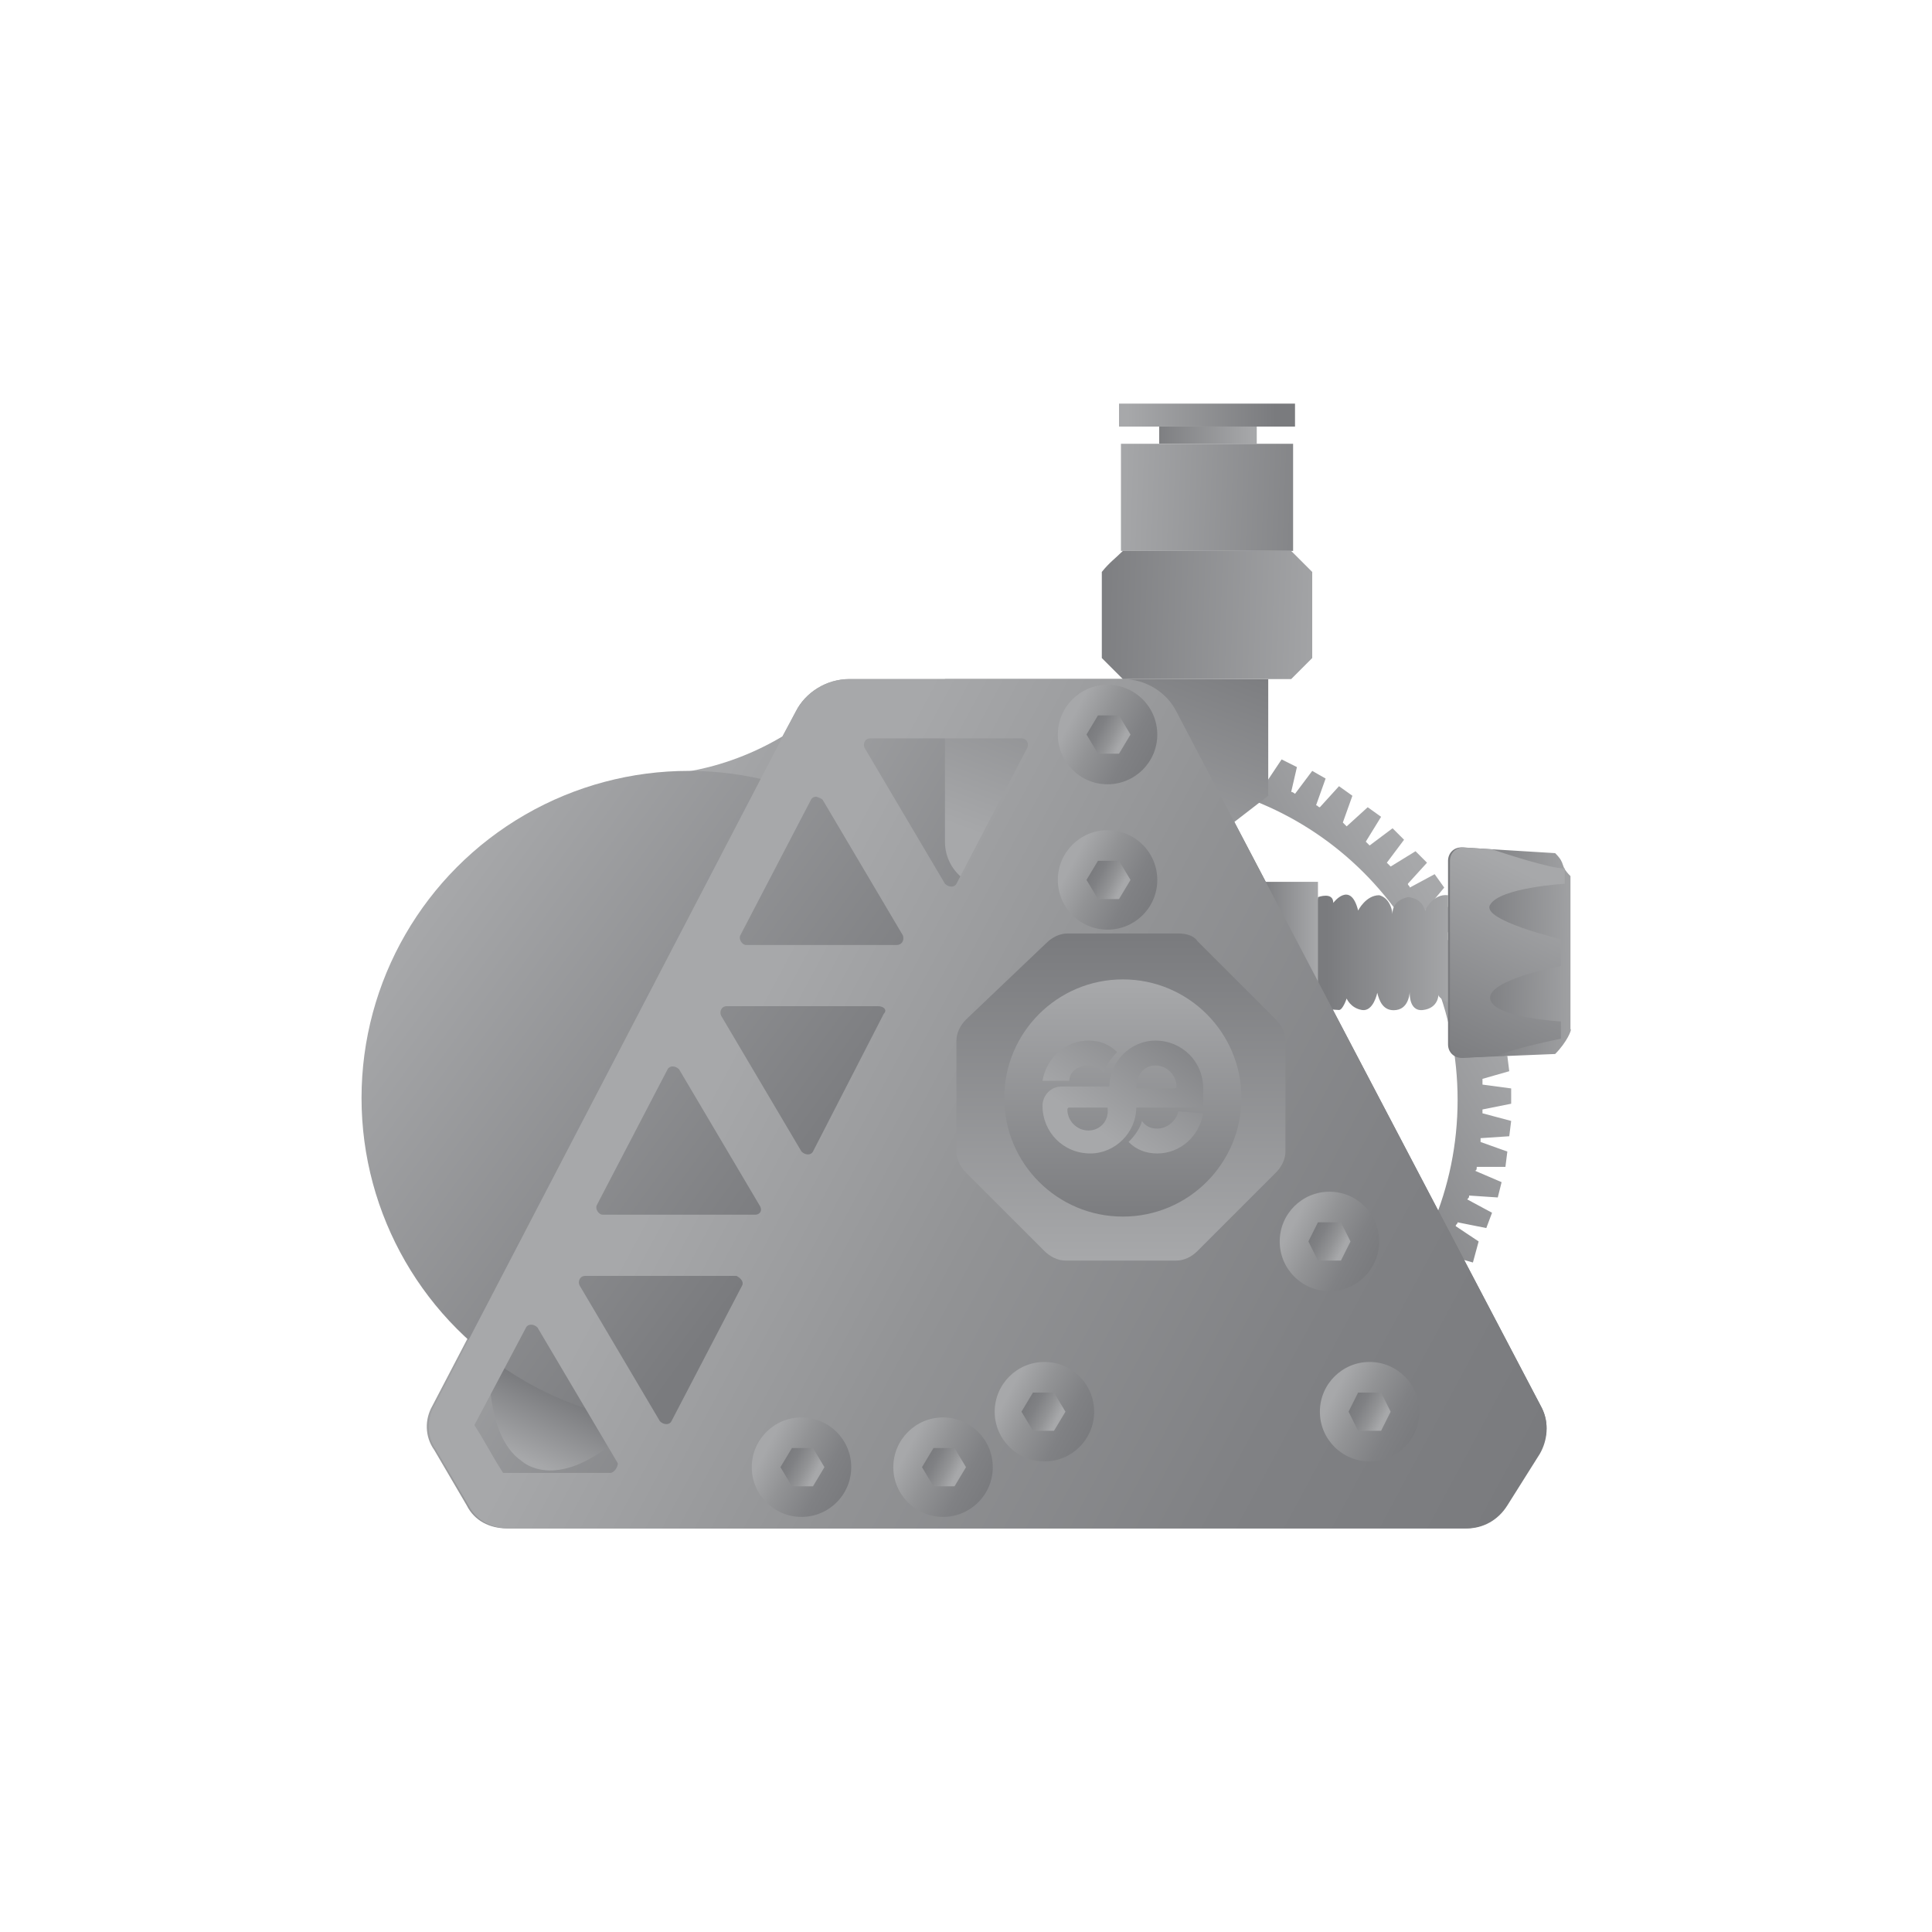<svg xmlns="http://www.w3.org/2000/svg" xmlns:xlink="http://www.w3.org/1999/xlink" id="&#x56FE;&#x5C42;_1" x="0px" y="0px" viewBox="0 0 101 101" style="enable-background:new 0 0 101 101;" xml:space="preserve"><style type="text/css">	.st0{fill-rule:evenodd;clip-rule:evenodd;fill:url(#SVGID_1_);}	.st1{fill:url(#SVGID_00000115475385796935220410000015724243896682601116_);}	.st2{fill:url(#SVGID_00000124141564382630671630000010824241376605153418_);}	.st3{fill:url(#SVGID_00000176017443702862207720000010210506673962020011_);}	.st4{fill-rule:evenodd;clip-rule:evenodd;fill:url(#SVGID_00000147918301665433697300000012841043779819175854_);}	.st5{fill:url(#SVGID_00000008844393770449636790000004605572817189183112_);}	.st6{fill:url(#SVGID_00000047056236099156655520000005761161468135711405_);}	.st7{fill:url(#SVGID_00000056403886378553940430000009577540070639540927_);}	.st8{fill:url(#SVGID_00000124133813802117054980000003165909662138933657_);}	.st9{fill:url(#SVGID_00000034773772473510287830000014286425448649036981_);}	.st10{fill:url(#SVGID_00000033364362729459990290000003793038203070817424_);}	.st11{fill:url(#SVGID_00000101075870166923523950000009160979956545899946_);}	.st12{fill:url(#SVGID_00000037684079333659892170000000775487846423873183_);}	.st13{fill:url(#SVGID_00000052821945108118192570000000691920958316983956_);}	.st14{fill:url(#SVGID_00000093158131054384200160000009316317585844625558_);}	.st15{fill:url(#SVGID_00000027569853939132236980000003135191324934857381_);}	.st16{fill:url(#SVGID_00000058587484469773113560000006532204982377987759_);}	.st17{fill:url(#SVGID_00000131350183823595983600000002647544322483062446_);}	.st18{fill:url(#SVGID_00000130606763324283624070000000242074815438718893_);}	.st19{fill:url(#SVGID_00000008117459403096190120000001068532387550620087_);}	.st20{fill:url(#SVGID_00000098183886358291322060000012247597847825252234_);}	.st21{fill:url(#SVGID_00000149377234628318722060000007111117169473005499_);}	.st22{fill:url(#SVGID_00000155134742031330347070000015485505643863719102_);}	.st23{fill:url(#SVGID_00000124154794210950099690000015508646401517282994_);}	.st24{fill:url(#SVGID_00000058558094618779247710000017367723576352081317_);}	.st25{fill:url(#SVGID_00000067935064366019929530000008445129021984116649_);}	.st26{fill:url(#SVGID_00000161602195417149655180000005268070776448145323_);}	.st27{fill:url(#SVGID_00000152242142288058845890000015557937782257380739_);}	.st28{fill:url(#SVGID_00000049908468842900926110000017687229265929397929_);}	.st29{fill:url(#SVGID_00000047738946945612672090000013779085385355484813_);}	.st30{fill:url(#SVGID_00000057134211227228792910000008918248424558273420_);}</style><g>			<linearGradient id="SVGID_1_" gradientUnits="userSpaceOnUse" x1="63.683" y1="46.861" x2="75.655" y2="53.826" gradientTransform="matrix(1 0 0 -1 0 101.89)">		<stop offset="0" style="stop-color:#7A7B7E"></stop>		<stop offset="1" style="stop-color:#A7A8AA"></stop>	</linearGradient>	<path class="st0" d="M58.8,38h0.8l0.3,1.5c0.1,0,0.2,0,0.2,0l0.4-1.5l0.8,0.1l0.1,1.5c0.1,0,0.2,0,0.2,0l0.5-1.4l0.8,0.1v1.5  c0.1,0,0.2,0,0.2,0.1l0.6-1.4l0.8,0.2l-0.1,1.5h0.1h0.1l0.9-1.2l0.8,0.3L66,40.8c0.1,0,0.1,0.1,0.2,0.1l0.8-1.2l0.8,0.4l-0.3,1.3  c0.1,0,0.2,0.1,0.2,0.1l0.9-1.2l0.7,0.4l-0.5,1.4c0.1,0,0.1,0.1,0.2,0.1l1-1.1l0.7,0.5L70.2,43l0.1,0.1l0.1,0.1l1.1-1l0.7,0.5  L71.4,44c0.1,0.1,0.1,0.1,0.2,0.2l1.2-0.9l0.6,0.6l-0.9,1.2l0.1,0.1l0.1,0.1l1.3-0.8l0.6,0.6l-1,1.1c0,0.1,0.1,0.1,0.1,0.2l1.3-0.7  l0.5,0.7l-1,1.2c0,0.1,0.1,0.1,0.1,0.2l1.4-0.5l0.5,0.7l-1.1,1c0,0.1,0.1,0.1,0.1,0.2l1.4-0.4l0.4,0.8l-1.2,0.9v0.1l0.1,0.1  l1.5-0.3l0.3,0.8l-1.3,0.7V52v0.1l1.5-0.2l0.2,0.8L77,53.3c0,0.1,0,0.1,0,0.2v0.1h1.5l0.2,0.8l-1.4,0.5c0,0.1,0,0.2,0,0.2l1.5,0.1  l0.1,0.8l-1.4,0.4c0,0.1,0,0.2,0,0.3l1.5,0.2v0.8L77.5,58v0.1v0.1l1.5,0.4l-0.1,0.8l-1.5,0.1c0,0.1,0,0.2,0,0.2l1.4,0.5L78.7,61  h-1.5c0,0.1,0,0.2-0.1,0.2l1.4,0.6l-0.2,0.8l-1.5-0.1c0,0.1,0,0.1-0.1,0.2l1.3,0.7l-0.3,0.8l-1.5-0.3c0,0.1-0.1,0.1-0.1,0.2  l1.2,0.8L77,66l-1.4-0.4c0,0.1-0.1,0.2-0.1,0.2l1.2,0.9l-0.4,0.7L74.8,67l-0.1,0.1l-0.1,0.1l1.1,1l-0.5,0.7l-1.4-0.6l-0.1,0.1  l-0.1,0.1l1,1.1l-0.5,0.7l-1.3-0.8c-0.1,0.1-0.1,0.1-0.2,0.2l0.9,1.2l-0.6,0.6l-1.2-0.9c-0.1,0.1-0.1,0.1-0.2,0.2l0.8,1.3l-0.6,0.6  l-1.1-1c-0.1,0-0.1,0.1-0.2,0.1l0.7,1.3l-0.7,0.5l-1.1-1.1c-0.1,0-0.1,0.1-0.2,0.1l0.5,1.4l-0.7,0.4l-1-1.1c-0.1,0-0.1,0.1-0.2,0.1  l0.4,1.4l-0.8,0.4L66.4,74c-0.1,0-0.1,0.1-0.2,0.1l0.3,1.5l-0.8,0.3L65,74.6c-0.1,0-0.2,0.1-0.2,0.1l0.2,1.5l-0.8,0.2L63.6,75  c-0.1,0-0.1,0-0.2,0.1v1.5l-0.8,0.2l-0.5-1.4c-0.1,0-0.2,0-0.2,0l-0.1,1.5L60.9,77l-0.4-1.5h-0.1h-0.1L60,77h-0.8l-0.3-1.5h-0.1  h-0.2L58.3,77l-0.8-0.1l-0.1-1.5h-0.1h-0.1l-0.5,1.4l-0.8-0.1v-1.5h-0.1h-0.1l-0.6,1.4l-0.8-0.2l0.1-1.5h-0.1h-0.1l-0.7,1.3l-1-0.4  l0.3-1.5h-0.1h-0.1l-0.8,1.2L51,75.1l0.4-1.4l-0.1-0.1h-0.1l-0.9,1.2l-0.7-0.4l0.5-1.4L50,72.9l-0.1-0.1l-1,1.1l-0.7-0.5l0.6-1.4  c-0.1,0-0.1-0.1-0.2-0.1l-1.1,1l-0.7-0.5l0.8-1.3L47.5,71l-0.1-0.1l-1.2,0.9l-0.6-0.6l0.9-1.2l-0.1-0.1l-0.1-0.1L45,70.6L44.4,70  l1-1.1c0-0.1-0.1-0.1-0.1-0.2L44,69.4l-0.5-0.7l1.1-1.1c0-0.1-0.1-0.1-0.1-0.2l-1.4,0.5L42.4,67l1.1-1l0,0l-0.1-0.1L42,66.3  l-0.4-0.8l1.2-0.9c0-0.1-0.1-0.1-0.1-0.2l-1.5,0.3l-0.3-0.8l1.3-0.7c0-0.1-0.1-0.2-0.1-0.2l-1.5,0.2l-0.1-0.9l1.4-0.6v-0.1v-0.1  h-1.5l-0.2-0.8l1.4-0.5v-0.1V60l-1.5-0.1L40,59l1.5-0.4v-0.1v-0.1L40,58.2v-0.8l1.5-0.3c0-0.1,0-0.2,0-0.2L40,56.5l0.1-0.8l1.5-0.1  v-0.1v-0.1l-1.4-0.5l0.1-0.8h1.5V54v-0.1L40.4,53l0.2-0.8l1.5,0.1c0-0.1,0-0.1,0.1-0.2l-1.3-0.7l0.3-0.8l1.5,0.3  c0-0.1,0.1-0.1,0.1-0.2l-1.3-0.9l0.4-0.8l1.4,0.4l0.1-0.1l0.1-0.1l-1.2-0.9l0.4-0.7l1.4,0.5l0.1-0.1l0.1-0.1l-1.1-1l0.5-0.7  l1.4,0.6l0.1-0.1l0,0l-1-1.1l0.5-0.7l1.3,0.8c0.1-0.1,0.1-0.1,0.2-0.2l-0.9-1.2l0.6-0.6l1.2,0.9c0.1-0.1,0.1-0.1,0.2-0.2l-0.8-1.3  l0.6-0.6l1.1,1l0.1-0.1l0.1-0.1L47.7,42l0.7-0.5l1.1,1.1c0.1,0,0.1-0.1,0.2-0.1l-0.5-1.4l0.7-0.4l1,1.1c0.1,0,0.1-0.1,0.2-0.1  l-0.4-1.4l0.8-0.4l0.9,1.2c0.1,0,0.1-0.1,0.2-0.1l-0.3-1.5l0.8-0.3l0.7,1.3c0.1,0,0.2-0.1,0.2-0.1l-0.2-1.5l0.8-0.2l0.6,1.4  c0.1,0,0.1,0,0.2-0.1v-1.5l0.8-0.2l0.5,1.4h0.1h0.1l0.1-1.5l0.8-0.1l0.4,1.4h0.2h0.1L58.8,38z M59.4,74.3c9.3,0,16.8-7.5,16.8-16.8  s-7.5-16.8-16.8-16.8s-16.8,7.5-16.8,16.8S50.2,74.3,59.4,74.3z"></path>			<linearGradient id="SVGID_00000124119688216004101600000000623898363741193872_" gradientUnits="userSpaceOnUse" x1="86.659" y1="83.643" x2="28.978" y2="49.629">		<stop offset="0.632" style="stop-color:#7A7B7E"></stop>		<stop offset="0.97" style="stop-color:#A7A8AA"></stop>	</linearGradient>	<path style="fill:url(#SVGID_00000124119688216004101600000000623898363741193872_);" d="M80.6,73.6L61.5,37.2  c-0.5-1-1.6-1.7-2.8-1.7H44.4c-1.2,0-2.3,0.7-2.8,1.7l-0.7,1.3c-3.7,2.2-7,2-7,2l2.8,6l-14.1,27c-0.4,0.7-0.4,1.6,0.1,2.3l1.7,2.9  c0.4,0.8,1.2,1.2,2.1,1.2h50.1c0.8,0,1.6-0.4,2.1-1.2l1.7-2.7C80.9,75.3,81,74.4,80.6,73.6z"></path>			<linearGradient id="SVGID_00000146463727320556559410000017095118022927084169_" gradientUnits="userSpaceOnUse" x1="30.144" y1="70.288" x2="27.389" y2="76.275">		<stop offset="0.417" style="stop-color:#7A7B7E"></stop>		<stop offset="1" style="stop-color:#A7A8AA"></stop>	</linearGradient>	<path style="fill:url(#SVGID_00000146463727320556559410000017095118022927084169_);" d="M27.3,76.4c0,0,1.7,1.6,4.9-1.1l0.6-2.8  l-3.9-1.7l-3.3-0.3C25.6,70.6,25.2,75,27.3,76.4z"></path>			<linearGradient id="SVGID_00000024723330526849541620000003455370661215590787_" gradientUnits="userSpaceOnUse" x1="-52.901" y1="32.928" x2="-52.901" y2="-3.217" gradientTransform="matrix(0.589 -0.808 0.808 0.589 56.055 6.567)">		<stop offset="0.308" style="stop-color:#7A7B7E"></stop>		<stop offset="1" style="stop-color:#A7A8AA"></stop>	</linearGradient>	<circle style="fill:url(#SVGID_00000024723330526849541620000003455370661215590787_);" cx="36" cy="57.4" r="17.1"></circle>			<linearGradient id="SVGID_00000139258022235118298810000002508149144663340470_" gradientUnits="userSpaceOnUse" x1="60.142" y1="69.51" x2="55.429" y2="56.68" gradientTransform="matrix(1 0 0 -1 0 101.89)">		<stop offset="0" style="stop-color:#7A7B7E"></stop>		<stop offset="1" style="stop-color:#A7A8AA"></stop>	</linearGradient>	<path style="fill-rule:evenodd;clip-rule:evenodd;fill:url(#SVGID_00000139258022235118298810000002508149144663340470_);" d="  M49.4,35.5V44c0,1.7,1.7,2.9,3.3,2.2l10.8-4.6l0.6,1.7l2.2-1.7v-6.1H49.4z"></path>			<linearGradient id="SVGID_00000159453358302433234530000008924565281351538322_" gradientUnits="userSpaceOnUse" x1="67.172" y1="52.1" x2="76.085" y2="52.1" gradientTransform="matrix(1 0 0 -1 0 101.89)">		<stop offset="0.246" style="stop-color:#7A7B7E"></stop>		<stop offset="1" style="stop-color:#A7A8AA"></stop>	</linearGradient>	<path style="fill:url(#SVGID_00000159453358302433234530000008924565281351538322_);" d="M68.9,46.9c0,0,0.8-0.3,0.8,0.3  c0,0,0.9-1.2,1.3,0.4c0,0,0.4-0.8,1.1-0.8c0,0,0.6,0.1,0.7,1c0,0-0.1-0.7,0.8-0.9c0,0,0.7,0,0.9,0.7c0,0,0.4-0.9,1.2-0.8v5.6  c0,0-0.5-0.2-0.5-0.4c0,0,0,0.7-0.8,0.8s-0.7-1-0.7-1s0,0.9-0.7,1s-0.9-0.5-1-0.9c0,0-0.2,1-0.8,0.9c-0.6-0.1-0.8-0.6-0.8-0.6  s-0.2,0.6-0.4,0.6s-1-0.1-1-0.1s-0.9-1.1-0.8-1.2S68.9,46.9,68.9,46.9z"></path>			<linearGradient id="SVGID_00000121987146965663527790000017547396542055634586_" gradientUnits="userSpaceOnUse" x1="65.84" y1="51.94" x2="68.856" y2="51.94" gradientTransform="matrix(1 0 0 -1 0 101.89)">		<stop offset="0" style="stop-color:#7A7B7E"></stop>		<stop offset="1" style="stop-color:#A7A8AA"></stop>	</linearGradient>	<rect x="65.9" y="46.1" style="fill:url(#SVGID_00000121987146965663527790000017547396542055634586_);" width="3" height="7.7"></rect>			<linearGradient id="SVGID_00000042002719429904175920000001830760324758455993_" gradientUnits="userSpaceOnUse" x1="68.276" y1="80.19" x2="58.931" y2="80.19" gradientTransform="matrix(1 0 0 -1 0 101.89)">		<stop offset="0.168" style="stop-color:#7A7B7E"></stop>		<stop offset="1" style="stop-color:#A7A8AA"></stop>	</linearGradient>			<rect x="58.5" y="21.1" style="fill:url(#SVGID_00000042002719429904175920000001830760324758455993_);" width="9.2" height="1.2"></rect>			<linearGradient id="SVGID_00000132794059329982861440000000048787996208216473_" gradientUnits="userSpaceOnUse" x1="60.109" y1="79.14" x2="65.554" y2="79.14" gradientTransform="matrix(1 0 0 -1 0 101.89)">		<stop offset="0" style="stop-color:#7A7B7E"></stop>		<stop offset="1" style="stop-color:#A7A8AA"></stop>	</linearGradient>			<rect x="60.6" y="22.3" style="fill:url(#SVGID_00000132794059329982861440000000048787996208216473_);" width="5.1" height="0.9"></rect>			<linearGradient id="SVGID_00000072267612243707683070000007788522152342475438_" gradientUnits="userSpaceOnUse" x1="70.569" y1="75.621" x2="58.21" y2="76.063" gradientTransform="matrix(1 0 0 -1 0 101.89)">		<stop offset="0" style="stop-color:#7A7B7E"></stop>		<stop offset="1" style="stop-color:#A7A8AA"></stop>	</linearGradient>	<rect x="58.6" y="23.2" style="fill:url(#SVGID_00000072267612243707683070000007788522152342475438_);" width="9" height="5.6"></rect>			<linearGradient id="SVGID_00000035509729083967102650000009616492747689071029_" gradientUnits="userSpaceOnUse" x1="56.42" y1="69.955" x2="70.014" y2="69.514" gradientTransform="matrix(1 0 0 -1 0 101.89)">		<stop offset="0" style="stop-color:#7A7B7E"></stop>		<stop offset="1" style="stop-color:#A7A8AA"></stop>	</linearGradient>	<path style="fill:url(#SVGID_00000035509729083967102650000009616492747689071029_);" d="M58.7,28.8h8.8c0.4,0.4,0.7,0.7,1.1,1.1  v4.5c-0.4,0.4-0.7,0.7-1.1,1.1h-8.8c-0.4-0.4-0.7-0.7-1.1-1.1v-4.5C58,29.4,58.3,29.2,58.7,28.8z"></path>	<g>					<linearGradient id="SVGID_00000018234119568447532250000008752985818309304751_" gradientUnits="userSpaceOnUse" x1="79.625" y1="77.541" x2="33.255" y2="52.654">			<stop offset="0" style="stop-color:#7A7B7E"></stop>			<stop offset="0.251" style="stop-color:#808184"></stop>			<stop offset="0.597" style="stop-color:#929395"></stop>			<stop offset="0.897" style="stop-color:#A7A8AA"></stop>		</linearGradient>		<path style="fill:url(#SVGID_00000018234119568447532250000008752985818309304751_);" d="M80.6,73.6L61.5,37.2   c-0.5-1-1.6-1.7-2.8-1.7H44.4c-1.2,0-2.3,0.7-2.8,1.7L22.7,73.5c-0.4,0.7-0.4,1.6,0.1,2.3l1.7,2.9c0.4,0.8,1.2,1.2,2.1,1.2h50.1   c0.8,0,1.6-0.4,2.1-1.2l1.7-2.7C80.9,75.3,81,74.4,80.6,73.6z M31.9,77h-5.6c-0.7-1.1-0.8-1.4-1.5-2.5l2.7-5.1   c0.1-0.2,0.4-0.2,0.6,0l4.2,7.1C32.3,76.7,32.1,77,31.9,77z M38.8,67.2l-3.7,7.1c-0.1,0.2-0.4,0.2-0.6,0l-4.2-7.1   c-0.1-0.2,0-0.5,0.3-0.5h7.9C38.7,66.8,38.9,67,38.8,67.2z M39.5,63.5h-8c-0.2,0-0.4-0.3-0.3-0.5l3.7-7.1c0.1-0.2,0.4-0.2,0.6,0   l4.2,7.1C39.9,63.3,39.7,63.5,39.5,63.5z M46.2,53l-3.7,7.2c-0.1,0.2-0.4,0.2-0.6,0l-4.2-7.1c-0.1-0.2,0-0.5,0.3-0.5h7.9   C46.2,52.6,46.4,52.8,46.2,53z M46.9,49.4H39c-0.2,0-0.4-0.3-0.3-0.5l3.7-7.1c0.1-0.2,0.4-0.2,0.6,0l4.2,7.1   C47.3,49.2,47.1,49.4,46.9,49.4z M53.7,39.1L50,46.2c-0.1,0.2-0.4,0.2-0.6,0l-4.2-7.1c-0.1-0.2,0-0.5,0.3-0.5h7.9   C53.7,38.6,53.8,38.9,53.7,39.1z"></path>					<linearGradient id="SVGID_00000156546638998694242280000012702020116493854343_" gradientUnits="userSpaceOnUse" x1="60.257" y1="39.623" x2="55.639" y2="37.144">			<stop offset="0" style="stop-color:#7A7B7E"></stop>			<stop offset="0.251" style="stop-color:#808184"></stop>			<stop offset="0.597" style="stop-color:#929395"></stop>			<stop offset="0.897" style="stop-color:#A7A8AA"></stop>		</linearGradient>		<circle style="fill:url(#SVGID_00000156546638998694242280000012702020116493854343_);" cx="57.9" cy="38.4" r="2.6"></circle>					<linearGradient id="SVGID_00000182508751762253371530000001152982721402657711_" gradientUnits="userSpaceOnUse" x1="57.923" y1="38.854" x2="56.17" y2="37.913" gradientTransform="matrix(-1 0 0 -1 114.994 76.767)">			<stop offset="0" style="stop-color:#7A7B7E"></stop>			<stop offset="0.251" style="stop-color:#808184"></stop>			<stop offset="0.597" style="stop-color:#929395"></stop>			<stop offset="0.897" style="stop-color:#A7A8AA"></stop>		</linearGradient>		<polygon style="fill:url(#SVGID_00000182508751762253371530000001152982721402657711_);" points="57.4,39.4 58.5,39.4 59.1,38.4    58.5,37.4 57.4,37.4 56.8,38.4   "></polygon>					<linearGradient id="SVGID_00000168832872012701878050000017811781011489414845_" gradientUnits="userSpaceOnUse" x1="60.257" y1="47.23" x2="55.639" y2="44.751">			<stop offset="0" style="stop-color:#7A7B7E"></stop>			<stop offset="0.251" style="stop-color:#808184"></stop>			<stop offset="0.597" style="stop-color:#929395"></stop>			<stop offset="0.897" style="stop-color:#A7A8AA"></stop>		</linearGradient>		<circle style="fill:url(#SVGID_00000168832872012701878050000017811781011489414845_);" cx="57.9" cy="46" r="2.6"></circle>					<linearGradient id="SVGID_00000150084812794000714060000018211221316073865896_" gradientUnits="userSpaceOnUse" x1="57.923" y1="46.461" x2="56.17" y2="45.52" gradientTransform="matrix(-1 0 0 -1 114.994 91.98)">			<stop offset="0" style="stop-color:#7A7B7E"></stop>			<stop offset="0.251" style="stop-color:#808184"></stop>			<stop offset="0.597" style="stop-color:#929395"></stop>			<stop offset="0.897" style="stop-color:#A7A8AA"></stop>		</linearGradient>		<polygon style="fill:url(#SVGID_00000150084812794000714060000018211221316073865896_);" points="57.4,47 58.5,47 59.1,46    58.5,45 57.4,45 56.8,46   "></polygon>					<linearGradient id="SVGID_00000152949140895873212720000012314335574822503327_" gradientUnits="userSpaceOnUse" x1="56.873" y1="75.059" x2="52.255" y2="72.581">			<stop offset="0" style="stop-color:#7A7B7E"></stop>			<stop offset="0.251" style="stop-color:#808184"></stop>			<stop offset="0.597" style="stop-color:#929395"></stop>			<stop offset="0.897" style="stop-color:#A7A8AA"></stop>		</linearGradient>		<circle style="fill:url(#SVGID_00000152949140895873212720000012314335574822503327_);" cx="54.6" cy="73.8" r="2.6"></circle>					<linearGradient id="SVGID_00000107569766148984958020000015056855695929665689_" gradientUnits="userSpaceOnUse" x1="54.54" y1="74.29" x2="52.786" y2="73.349" gradientTransform="matrix(-1 0 0 -1 108.227 147.64)">			<stop offset="0" style="stop-color:#7A7B7E"></stop>			<stop offset="0.251" style="stop-color:#808184"></stop>			<stop offset="0.597" style="stop-color:#929395"></stop>			<stop offset="0.897" style="stop-color:#A7A8AA"></stop>		</linearGradient>		<polygon style="fill:url(#SVGID_00000107569766148984958020000015056855695929665689_);" points="54,74.8 55.1,74.8 55.7,73.8    55.1,72.8 54,72.8 53.4,73.8   "></polygon>					<linearGradient id="SVGID_00000095339444686313811640000003522322266430597566_" gradientUnits="userSpaceOnUse" x1="73.918" y1="75.059" x2="69.3" y2="72.581">			<stop offset="0" style="stop-color:#7A7B7E"></stop>			<stop offset="0.251" style="stop-color:#808184"></stop>			<stop offset="0.597" style="stop-color:#929395"></stop>			<stop offset="0.897" style="stop-color:#A7A8AA"></stop>		</linearGradient>		<circle style="fill:url(#SVGID_00000095339444686313811640000003522322266430597566_);" cx="71.6" cy="73.8" r="2.6"></circle>					<linearGradient id="SVGID_00000116212669993265697980000017849089190675769495_" gradientUnits="userSpaceOnUse" x1="71.584" y1="74.29" x2="69.831" y2="73.349" gradientTransform="matrix(-1 0 0 -1 142.316 147.64)">			<stop offset="0" style="stop-color:#7A7B7E"></stop>			<stop offset="0.251" style="stop-color:#808184"></stop>			<stop offset="0.597" style="stop-color:#929395"></stop>			<stop offset="0.897" style="stop-color:#A7A8AA"></stop>		</linearGradient>		<polygon style="fill:url(#SVGID_00000116212669993265697980000017849089190675769495_);" points="71,74.8 72.2,74.8 72.7,73.8    72.2,72.8 71,72.8 70.5,73.8   "></polygon>					<linearGradient id="SVGID_00000036229901341062462560000012755725749706896305_" gradientUnits="userSpaceOnUse" x1="51.633" y1="77.918" x2="47.015" y2="75.439">			<stop offset="0" style="stop-color:#7A7B7E"></stop>			<stop offset="0.251" style="stop-color:#808184"></stop>			<stop offset="0.597" style="stop-color:#929395"></stop>			<stop offset="0.897" style="stop-color:#A7A8AA"></stop>		</linearGradient>		<circle style="fill:url(#SVGID_00000036229901341062462560000012755725749706896305_);" cx="49.3" cy="76.7" r="2.6"></circle>					<linearGradient id="SVGID_00000118368755861934997530000009785428990516923291_" gradientUnits="userSpaceOnUse" x1="49.299" y1="77.149" x2="47.546" y2="76.208" gradientTransform="matrix(-1 0 0 -1 97.746 153.357)">			<stop offset="0" style="stop-color:#7A7B7E"></stop>			<stop offset="0.251" style="stop-color:#808184"></stop>			<stop offset="0.597" style="stop-color:#929395"></stop>			<stop offset="0.897" style="stop-color:#A7A8AA"></stop>		</linearGradient>		<polygon style="fill:url(#SVGID_00000118368755861934997530000009785428990516923291_);" points="48.8,77.7 49.9,77.7 50.5,76.7    49.9,75.7 48.8,75.7 48.2,76.7   "></polygon>					<linearGradient id="SVGID_00000134220192284724754980000004621777275581821320_" gradientUnits="userSpaceOnUse" x1="44.231" y1="77.918" x2="39.613" y2="75.439">			<stop offset="0" style="stop-color:#7A7B7E"></stop>			<stop offset="0.251" style="stop-color:#808184"></stop>			<stop offset="0.597" style="stop-color:#929395"></stop>			<stop offset="0.897" style="stop-color:#A7A8AA"></stop>		</linearGradient>		<circle style="fill:url(#SVGID_00000134220192284724754980000004621777275581821320_);" cx="41.9" cy="76.7" r="2.6"></circle>					<linearGradient id="SVGID_00000152944407999474272940000018242625672914851518_" gradientUnits="userSpaceOnUse" x1="41.898" y1="77.149" x2="40.144" y2="76.208" gradientTransform="matrix(-1 0 0 -1 82.943 153.357)">			<stop offset="0" style="stop-color:#7A7B7E"></stop>			<stop offset="0.251" style="stop-color:#808184"></stop>			<stop offset="0.597" style="stop-color:#929395"></stop>			<stop offset="0.897" style="stop-color:#A7A8AA"></stop>		</linearGradient>		<polygon style="fill:url(#SVGID_00000152944407999474272940000018242625672914851518_);" points="41.4,77.7 42.5,77.7 43.1,76.7    42.5,75.7 41.4,75.7 40.8,76.7   "></polygon>					<linearGradient id="SVGID_00000157266842853212677550000016514250687312260255_" gradientUnits="userSpaceOnUse" x1="71.807" y1="66.118" x2="67.189" y2="63.639">			<stop offset="0" style="stop-color:#7A7B7E"></stop>			<stop offset="0.251" style="stop-color:#808184"></stop>			<stop offset="0.597" style="stop-color:#929395"></stop>			<stop offset="0.897" style="stop-color:#A7A8AA"></stop>		</linearGradient>		<circle style="fill:url(#SVGID_00000157266842853212677550000016514250687312260255_);" cx="69.5" cy="64.9" r="2.6"></circle>					<linearGradient id="SVGID_00000093172437809625634110000015330335470867371924_" gradientUnits="userSpaceOnUse" x1="69.473" y1="65.349" x2="67.72" y2="64.408" gradientTransform="matrix(-1 0 0 -1 138.095 129.757)">			<stop offset="0" style="stop-color:#7A7B7E"></stop>			<stop offset="0.251" style="stop-color:#808184"></stop>			<stop offset="0.597" style="stop-color:#929395"></stop>			<stop offset="0.897" style="stop-color:#A7A8AA"></stop>		</linearGradient>		<polygon style="fill:url(#SVGID_00000093172437809625634110000015330335470867371924_);" points="68.9,65.9 70.1,65.9 70.6,64.9    70.1,63.9 68.9,63.9 68.4,64.9   "></polygon>	</g>			<linearGradient id="SVGID_00000093134819351160357730000007307106043533864629_" gradientUnits="userSpaceOnUse" x1="58.551" y1="54.168" x2="58.551" y2="36.052" gradientTransform="matrix(1 0 0 -1 0 101.89)">		<stop offset="7.097267e-02" style="stop-color:#7A7B7E"></stop>		<stop offset="1" style="stop-color:#A7A8AA"></stop>	</linearGradient>	<path style="fill:url(#SVGID_00000093134819351160357730000007307106043533864629_);" d="M61.6,48.8h-5.8c-0.4,0-0.8,0.2-1.1,0.5  l-4.2,4C50.2,53.6,50,54,50,54.4v5.8c0,0.4,0.2,0.8,0.5,1.1l4.1,4.1c0.3,0.3,0.7,0.5,1.1,0.5h5.8c0.4,0,0.8-0.2,1.1-0.5l4.1-4.1  c0.3-0.3,0.5-0.7,0.5-1.1v-5.8c0-0.4-0.2-0.8-0.5-1.1l-4.1-4.1C62.4,48.9,62,48.8,61.6,48.8z"></path>			<linearGradient id="SVGID_00000121981445074564654080000007445218087403072393_" gradientUnits="userSpaceOnUse" x1="76.96" y1="52.102" x2="83.132" y2="52.221" gradientTransform="matrix(1 0 0 -1 0 101.89)">		<stop offset="0" style="stop-color:#7A7B7E"></stop>		<stop offset="1" style="stop-color:#A7A8AA"></stop>	</linearGradient>	<path style="fill:url(#SVGID_00000121981445074564654080000007445218087403072393_);" d="M81.3,55.1l-4.9,0.2  c-0.4,0-0.7-0.3-0.7-0.7V45c0-0.4,0.3-0.7,0.7-0.7l4.9,0.3c0.6,0.6,0.2,0.6,0.8,1.2v8C82.2,53.8,81.9,54.5,81.3,55.1z"></path>			<linearGradient id="SVGID_00000029738071779981981620000014825162935722607242_" gradientUnits="userSpaceOnUse" x1="58.651" y1="37.845" x2="58.651" y2="50.403" gradientTransform="matrix(1 0 0 -1 0 101.89)">		<stop offset="0" style="stop-color:#7A7B7E"></stop>		<stop offset="1" style="stop-color:#A7A8AA"></stop>	</linearGradient>	<circle style="fill:url(#SVGID_00000029738071779981981620000014825162935722607242_);" cx="58.7" cy="57.4" r="6.2"></circle>			<linearGradient id="SVGID_00000178897991343245848240000008226387632824652197_" gradientUnits="userSpaceOnUse" x1="62.22" y1="49.415" x2="57.371" y2="42.792" gradientTransform="matrix(1 0 0 -1 0 101.89)">		<stop offset="0" style="stop-color:#7A7B7E"></stop>		<stop offset="1" style="stop-color:#A7A8AA"></stop>	</linearGradient>	<path style="fill:url(#SVGID_00000178897991343245848240000008226387632824652197_);" d="M62.9,57.9v-1c0-1.4-1.1-2.5-2.5-2.5  c-1.3,0-2.4,1.1-2.4,2.4h-2.5c-0.6,0-1,0.5-1,1c0,1.4,1.1,2.5,2.5,2.5c1.3,0,2.4-1.1,2.4-2.4H62.9z M60.4,55.7  c0.6,0,1.1,0.5,1.1,1.1c0,0,0,0.1-0.1,0.1h-2l0,0C59.4,56.2,59.8,55.7,60.4,55.7z M56.9,59.1c-0.6,0-1.1-0.5-1.1-1.1  c0,0,0-0.1,0.1-0.1h2l0,0C58,58.6,57.5,59.1,56.9,59.1z M62.9,58.2c-0.2,1.2-1.2,2.1-2.4,2.1c-0.6,0-1.1-0.2-1.5-0.6  c0.3-0.3,0.6-0.7,0.7-1.1c0.2,0.3,0.5,0.4,0.8,0.4c0.5,0,1-0.4,1.1-0.9L62.9,58.2L62.9,58.2z M55.9,56.5h-1.4  c0.2-1.2,1.2-2.1,2.4-2.1c0.6,0,1.1,0.2,1.5,0.6c-0.3,0.3-0.6,0.7-0.7,1.1c-0.2-0.3-0.5-0.4-0.8-0.4C56.4,55.7,55.9,56,55.9,56.5z"></path>			<linearGradient id="SVGID_00000039839183640643803090000009418966796249510802_" gradientUnits="userSpaceOnUse" x1="75.656" y1="46.111" x2="80.403" y2="55.962" gradientTransform="matrix(1 0 0 -1 0 101.89)">		<stop offset="0" style="stop-color:#7A7B7E"></stop>		<stop offset="1" style="stop-color:#A7A8AA"></stop>	</linearGradient>	<path style="fill:url(#SVGID_00000039839183640643803090000009418966796249510802_);" d="M78,44.4l-1.5-0.1c-0.4,0-0.7,0.3-0.7,0.7  v9.6c0,0.4,0.3,0.7,0.7,0.7l1.8-0.1c0.8-0.4,3.3-0.9,3.3-0.9v-0.9c0,0-3.6-0.2-3.7-1.2s3.7-1.7,3.7-1.7v-1.4c0,0-4.2-1-3.7-1.8  c0.5-0.9,3.9-1.1,3.9-1.1v-0.8C81,45.4,78.6,44.6,78,44.4z"></path></g></svg>